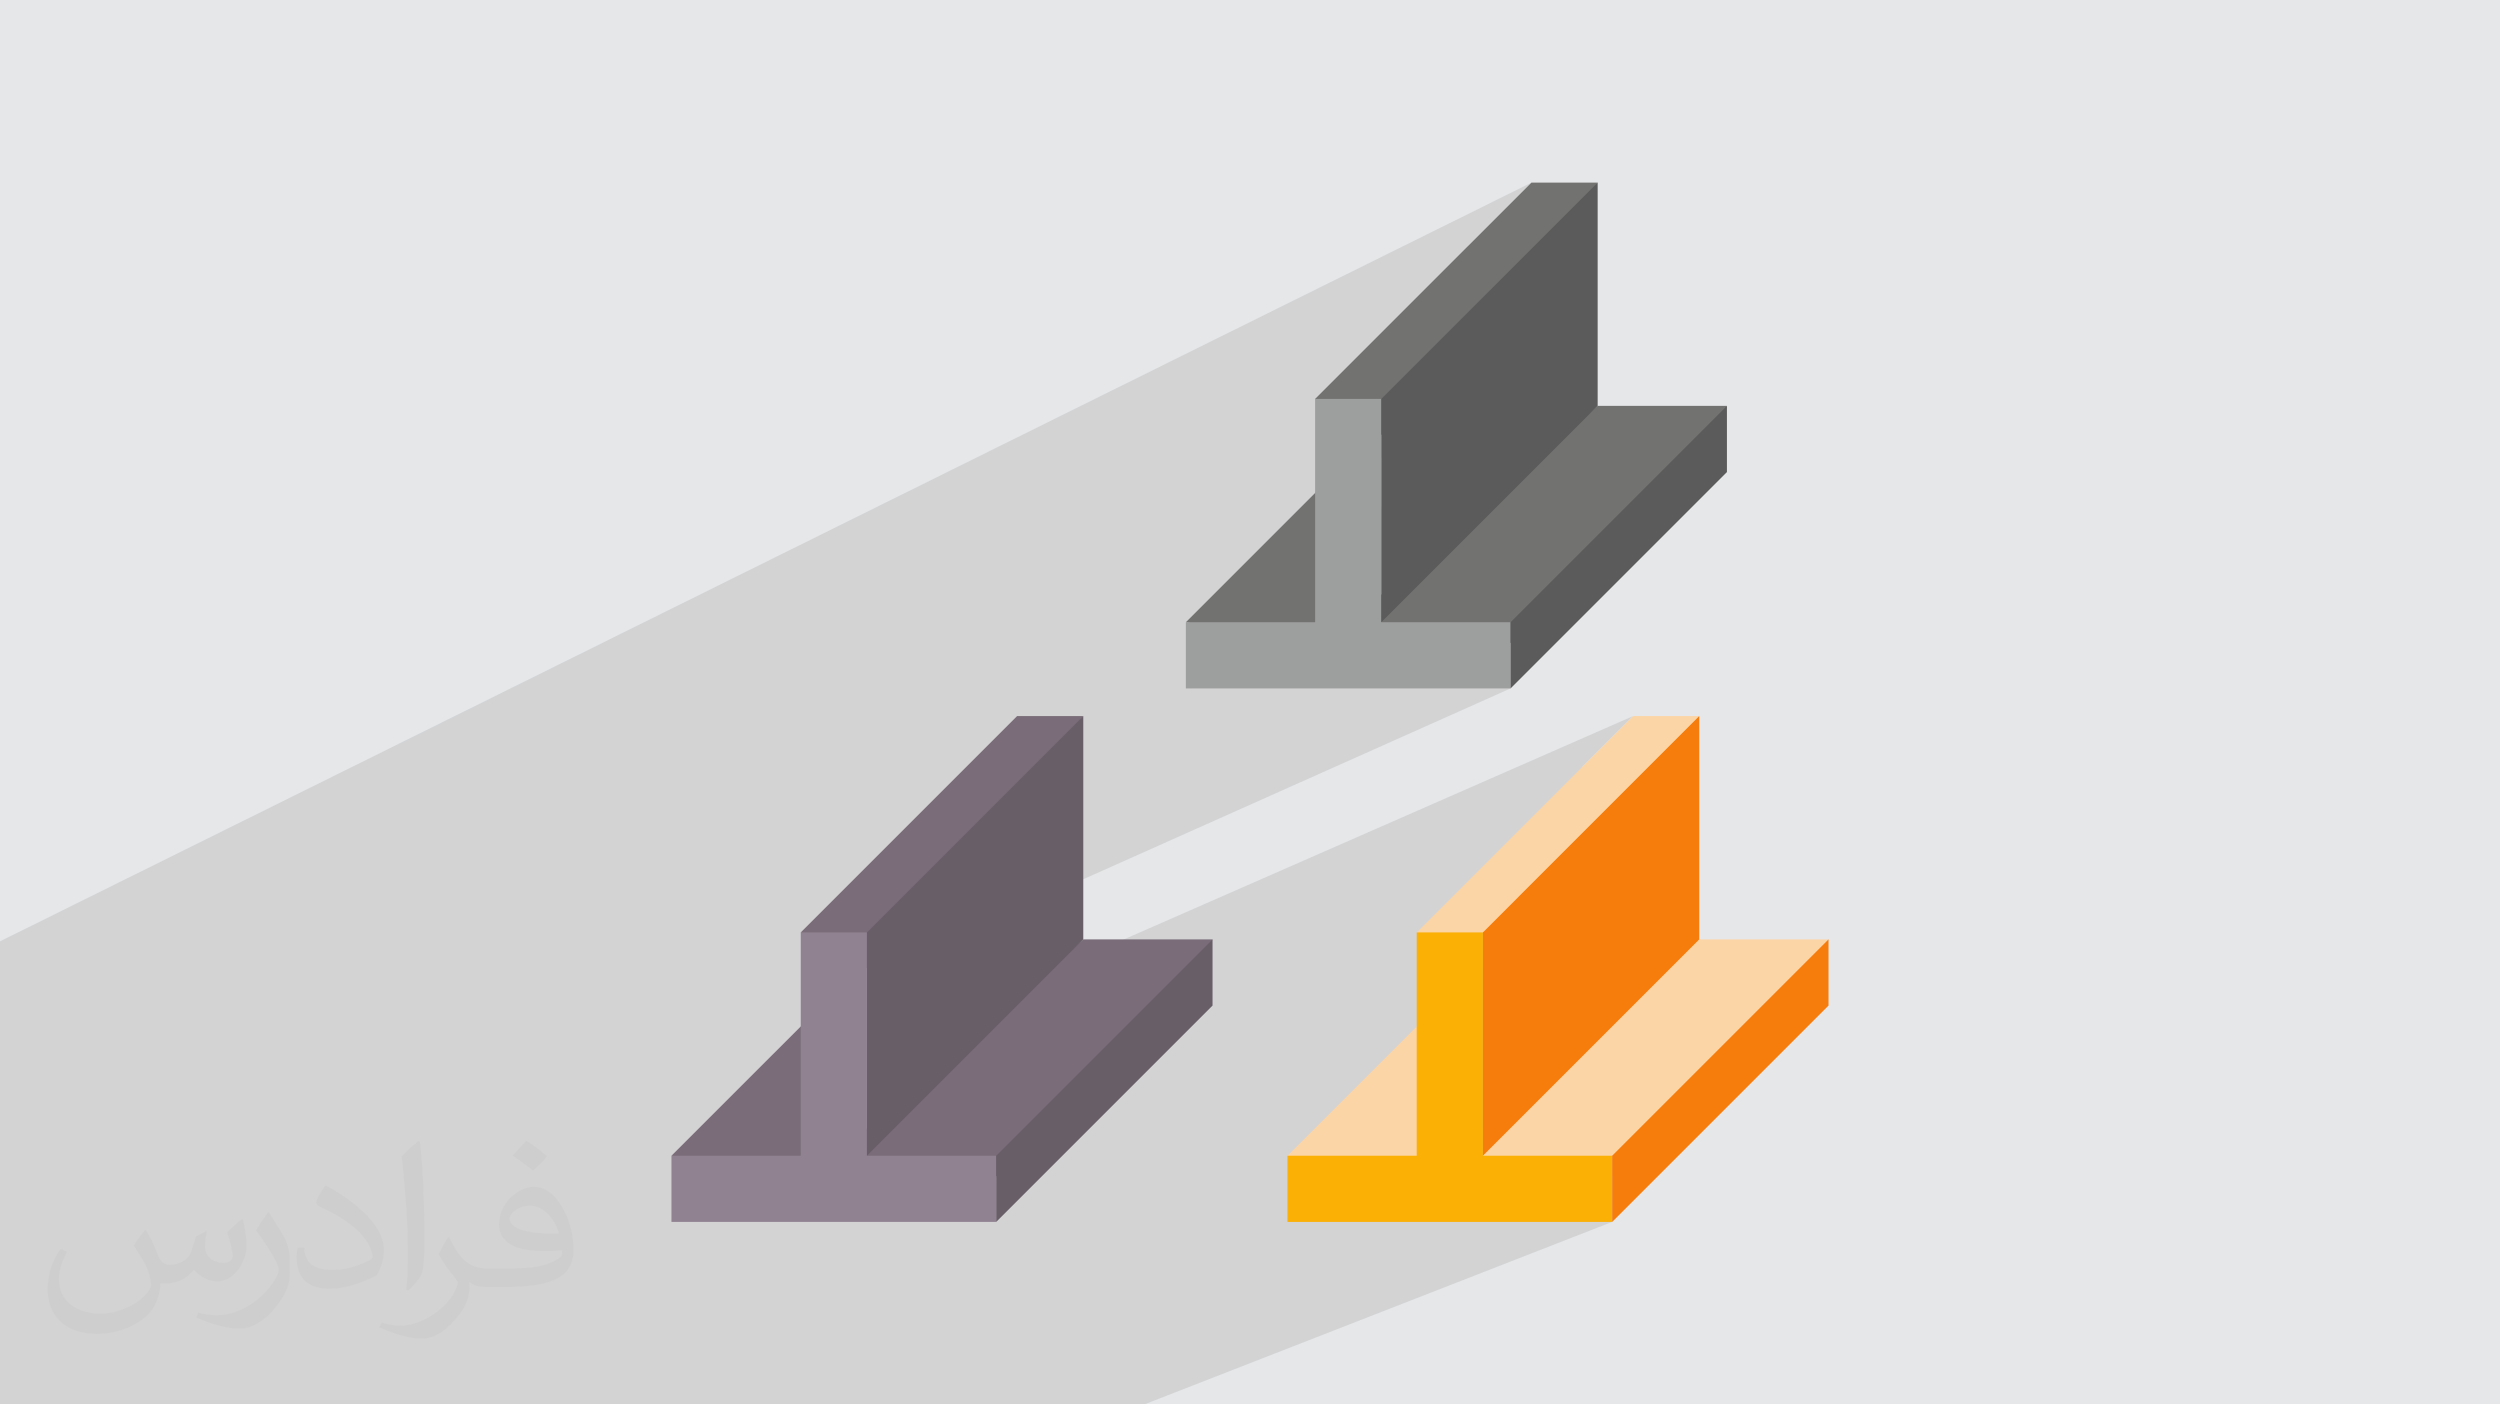 <?xml version="1.0" encoding="UTF-8"?>
<!DOCTYPE svg PUBLIC "-//W3C//DTD SVG 1.0//EN" "http://www.w3.org/TR/2001/REC-SVG-20010904/DTD/svg10.dtd">
<!-- Creator: CorelDRAW -->
<svg xmlns="http://www.w3.org/2000/svg" xml:space="preserve" width="94.192mm" height="52.917mm" version="1.0" style="shape-rendering:geometricPrecision; text-rendering:geometricPrecision; image-rendering:optimizeQuality; fill-rule:evenodd; clip-rule:evenodd"
viewBox="0 0 9404.92 5283.66"
 xmlns:xlink="http://www.w3.org/1999/xlink"
 xmlns:xodm="http://www.corel.com/coreldraw/odm/2003">
 <defs>
  <style type="text/css">
   <![CDATA[
    .fil4 {fill:#9D9E9E;fill-rule:nonzero}
    .fil3 {fill:#727271;fill-rule:nonzero}
    .fil5 {fill:#5B5B5B;fill-rule:nonzero}
    .fil9 {fill:#FCD5A6;fill-rule:nonzero}
    .fil8 {fill:#685E68;fill-rule:nonzero}
    .fil6 {fill:#7A6D79;fill-rule:nonzero}
    .fil7 {fill:#918291;fill-rule:nonzero}
    .fil11 {fill:#F67C0B;fill-rule:nonzero}
    .fil10 {fill:#FAB005;fill-rule:nonzero}
    .fil2 {fill:#373435;fill-opacity:0.031}
    .fil1 {fill:#2B2A29;fill-opacity:0.102}
    .fil0 {fill:#E6E7E8}
   ]]>
  </style>
 </defs>
 <g id="Layer_x0020_1">
  <polygon class="fil0" points="-0,0 9404.92,0 9404.92,5283.66 -0,5283.66 "/>
  <polygon class="fil1" points="1387.21,5283.66 1274.29,5283.66 1165.62,5283.66 1113.75,5283.66 1073.06,5283.66 941.97,5283.66 927.02,5283.66 839.28,5283.66 535.67,5283.66 449.41,5283.66 382.76,5283.66 238.46,5283.66 102.23,5283.66 -0,5283.66 -0,5177.1 -0,5164.94 -0,5127.69 -0,4982.2 -0,4979.17 -0,4915.74 -0,4876.36 -0,4805.18 -0,4736.99 -0,4725.79 -0,4671.43 -0,4648 -0,4626.6 -0,4582.27 -0,4544.83 -0,4479.04 -0,4429.05 -0,4354.2 -0,4191.58 -0,4173.08 -0,4001.59 -0,3897.59 -0,3645.31 -0,3541.2 5761.34,686.85 5519.94,928.24 6010.35,686.85 5196.47,1500.74 5196.47,1634.86 5281.53,1680.69 5196.47,1721.12 5196.47,1909.75 6010.35,1526.9 5456.57,2010.05 6496.64,1526.9 5682.76,2340.78 5682.76,2418.86 5682.76,2589.8 3291.12,3657.89 3346.44,3687.7 3261.38,3725.56 3261.38,3892.35 4075.26,3533.91 3920.76,3668.71 6143.53,2693.86 5951.21,2886.18 6392.54,2693.86 5578.66,3507.75 5578.66,3641.88 5663.73,3687.7 5578.66,3723.25 5578.66,3870.98 6392.54,3533.91 5963.31,3908.4 6878.84,3533.91 6064.95,4347.79 6064.95,4425.87 6064.95,4596.81 4304.26,5283.66 3890.78,5283.66 3704.99,5283.66 3460.87,5283.66 3302.55,5283.66 3248.47,5283.66 3138.47,5283.66 3114.91,5283.66 3014.7,5283.66 2601.13,5283.66 2558.19,5283.66 2167.68,5283.66 2092.82,5283.66 1845.97,5283.66 1832.61,5283.66 1704.19,5283.66 1529.56,5283.66 "/>
  <path class="fil2" d="M548.54 4627.69c17.95,27.21 29.6,53.36 40.96,82.43 8.45,16.91 12.93,48.09 52.57,48.09 11.61,0 28.28,-3.42 43.06,-11.61 16.63,-8.73 29.32,-21.94 35.94,-42l15.85 -53.36 38.57 -19.02 2.64 2.64c-5.27,20.09 -6.59,39.36 -6.59,54.43 0,44.63 38.57,61.56 69.22,61.56 17.95,0 34.09,-8.73 34.09,-25.11 0,-21.13 -8.98,-57.06 -20.62,-89.29 17.95,-17.95 35.94,-35.94 56.53,-50.47l3.17 1.6c8.98,38.04 14,75.56 14,100.66 0,24.57 -10.83,51.79 -19.81,69.49 -18.49,34.87 -51.25,62.62 -90.87,62.62 -30.1,0 -63.65,-15.07 -86.66,-43.06l-1.32 0c-21.66,26.96 -55.22,51.25 -108.86,51.25l-16.63 0c-2.64,35.41 -10.29,60.49 -21.94,82.95 -31.95,62.34 -126.81,106.47 -216.1,106.47 -124.17,0 -186.51,-71.59 -186.51,-166.96 0,-58.91 19.27,-113.6 48.88,-152.42l24.29 10.04c-18.49,35.41 -30.91,68.68 -30.91,101.45 0,89.29 72.66,131.83 156.4,131.83 77.68,0 173.83,-49.41 191.28,-106.72 -6.59,-62.62 -30.1,-91.93 -66.04,-148.99 10.83,-19.02 24.83,-38.04 42.28,-58.38l3.17 0 0 0 0 0 -0.02 -0.09zm1432.13 -336.04c26.15,16.39 51.79,35.66 76.87,57.85 -14,19.81 -31.45,37.79 -53.11,53.64 -25.11,-20.34 -50.19,-37.79 -75.84,-56.27 17.42,-19.55 34.62,-38.29 52.04,-55.22l0 0 0 0 0 0 0 0 0 0 0.03 0zm13.47 244.11c-42.28,0 -76.87,27.75 -76.87,48.34 0,44.13 84.53,57.85 185.72,57.31 -12.68,-51.79 -57.06,-105.68 -108.86,-105.68l0.01 0.03zm-94.86 236.19c54.96,0 103.04,-1.6 139.74,-10.83 40.96,-10.29 75.56,-30.91 75.56,-45.17 0,-3.7 0,-8.19 -1.32,-11.89 -22.98,2.11 -49.41,2.11 -72.38,2.11 -74.49,0 -131.55,-16.91 -154.02,-58.66 -5.55,-11.61 -9.51,-24.57 -9.51,-39.36 0,-40.43 17.42,-79.79 48.09,-107 25.61,-22.45 53.89,-36.44 82.67,-36.44 52.04,0 93.51,41.75 122.57,107.54 15.85,35.94 26.68,77.4 26.68,129.72 0,34.87 -9.51,64.19 -31.17,85.85 -40.43,39.11 -114.92,53.89 -229.04,53.89l-51.79 0 0 0 -13.47 0c-28.28,0 -48.62,-5.02 -64.72,-17.42l-2.64 0c0.79,6.59 1.32,12.93 1.32,19.02 0,25.61 -8.45,58.38 -25.61,84.53 -50.72,75.3 -105.68,108.04 -153.24,108.04 -48.09,0 -107,-18.49 -160.11,-42.54l9.51 -18.49c17.17,7.13 40.96,11.89 73.7,11.89 85.85,0 198.66,-82.43 212.66,-163 -3.17,-6.59 -8.98,-15.32 -17.17,-24.57 -25.11,-29.85 -40.96,-54.68 -55.75,-80.83 12.68,-25.11 24.29,-45.17 35.13,-63.4l4.49 -0.53c36.72,74.77 69.99,117.55 144.23,117.55l11.61 0 0 0 53.89 0 0 0 0 0 0 0 0 0 0 0 0.09 0.01zm-371.98 79c6.34,-34.34 6.87,-72.91 6.87,-108.86l0 -53.36c0,-99.6 -12.68,-244.36 -22.98,-338.68 17.95,-19.27 43.06,-42 62.87,-57.31l5.81 1.6c13.47,118.62 16.63,256 16.63,383.06 0,33.3 -1.32,65.79 -4.49,89.55 -1.85,30.1 -19.27,52.83 -56.53,87.7l-8.19 -3.7zm-382.8 -157.19c1.85,46.77 24.83,83.49 105.15,83.49 49.93,0 92.19,-12.93 138.96,-35.13 8.45,-3.7 12.93,-8.73 12.93,-12.93 0,-29.32 -22.45,-68.15 -60.23,-103.55 -36.72,-33.3 -85.34,-62.62 -130.76,-82.18 -15.6,-6.59 -20.62,-13.47 -20.62,-20.09 0,-13.47 17.95,-41.75 32.77,-62.09l5.02 -0.53c52.04,27.21 110.17,67.64 153.24,112.53 39.11,41.47 63.4,83.49 63.4,129.19 0,33.81 -10.29,65.51 -26.96,95.11 -57.06,28.79 -117.83,50.72 -178.06,50.72 -73.17,0 -123.1,-34.34 -123.1,-114.92 0,-8.73 0,-22.19 3.17,-39.64l25.11 0 0 0 0 0 0 0 0 0 0 0 -0.02 0zm-132.37 -132.9l45.45 73.45c16.63,27.21 32.23,56.81 32.23,103.55l0 59.7c0,48.34 -30.91,100.13 -80.83,151.38 -39.11,34.62 -73.7,49.41 -105.68,49.41 -47.55,0 -101.98,-14.79 -164.85,-41.75l7.13 -18.49c19.81,5.27 42.79,9.77 71.06,9.77 90.36,-0.53 182.8,-66.57 225.08,-147.15 5.02,-9.26 6.87,-17.95 6.87,-24.04 0,-9.26 -5.02,-19.55 -8.98,-28.79 -22.98,-43.31 -48.62,-82.95 -76.87,-119.68 14.79,-23.25 29.6,-45.7 45.7,-67.9l3.7 0.53 0 0 0 0 0 0 0 0 0 0 -0.02 0.01z"/>
  <g id="_1361271363952">
   <g>
    <polygon class="fil3" points="6496.64,1526.9 6010.35,1526.9 5097.5,2323.32 5227.16,2418.86 5682.76,2418.86 6436.81,1664.81 "/>
    <polygon class="fil3" points="5016.72,1785.23 4461.17,2340.78 5021.2,2434.16 "/>
    <polygon class="fil3" points="6010.35,686.85 5761.34,686.85 4947.45,1500.74 5281.53,1680.69 "/>
   </g>
   <g>
    <polygon class="fil4" points="4947.45,1500.74 4947.45,2340.78 4461.17,2340.78 4461.17,2589.8 5682.76,2589.8 5682.76,2340.78 5196.47,2340.78 5196.47,1500.74 "/>
   </g>
   <g>
    <polygon class="fil5" points="5682.76,2589.8 6496.64,1775.92 6496.64,1526.9 5682.76,2340.78 "/>
    <polygon class="fil5" points="5196.47,1500.74 6010.35,686.85 6010.35,1526.9 5196.47,2340.78 "/>
   </g>
   <polygon class="fil6" points="4561.55,3533.91 4075.26,3533.91 3162.41,4330.33 3292.07,4425.87 3747.67,4425.87 4501.71,3671.82 "/>
   <polygon class="fil6" points="3081.62,3792.24 2526.08,4347.79 3086.11,4441.18 "/>
   <polygon class="fil6" points="4075.26,2693.86 3826.25,2693.86 3012.36,3507.75 3346.44,3687.7 "/>
   <polygon class="fil7" points="3012.36,3507.75 3012.36,4347.79 2526.08,4347.79 2526.08,4596.81 3747.67,4596.81 3747.67,4347.79 3261.38,4347.79 3261.38,3507.75 "/>
   <polygon class="fil8" points="3747.67,4596.81 4561.55,3782.93 4561.55,3533.91 3747.67,4347.79 "/>
   <polygon class="fil8" points="3261.38,3507.75 4075.26,2693.86 4075.26,3533.91 3261.38,4347.79 "/>
   <polygon class="fil9" points="6878.84,3533.91 6392.54,3533.91 5479.69,4330.33 5609.35,4425.87 6064.95,4425.87 6819,3671.82 "/>
   <polygon class="fil9" points="5398.91,3792.24 4843.36,4347.79 5403.39,4441.18 "/>
   <polygon class="fil9" points="6392.54,2693.86 6143.53,2693.86 5329.64,3507.75 5663.73,3687.7 "/>
   <polygon class="fil10" points="5329.64,3507.75 5329.64,4347.79 4843.36,4347.79 4843.36,4596.81 6064.95,4596.81 6064.95,4347.79 5578.66,4347.79 5578.66,3507.75 "/>
   <polygon class="fil11" points="6064.95,4596.81 6878.84,3782.93 6878.84,3533.91 6064.95,4347.79 "/>
   <polygon class="fil11" points="5578.66,3507.75 6392.54,2693.86 6392.54,3533.91 5578.66,4347.79 "/>
  </g>
 </g>
</svg>
